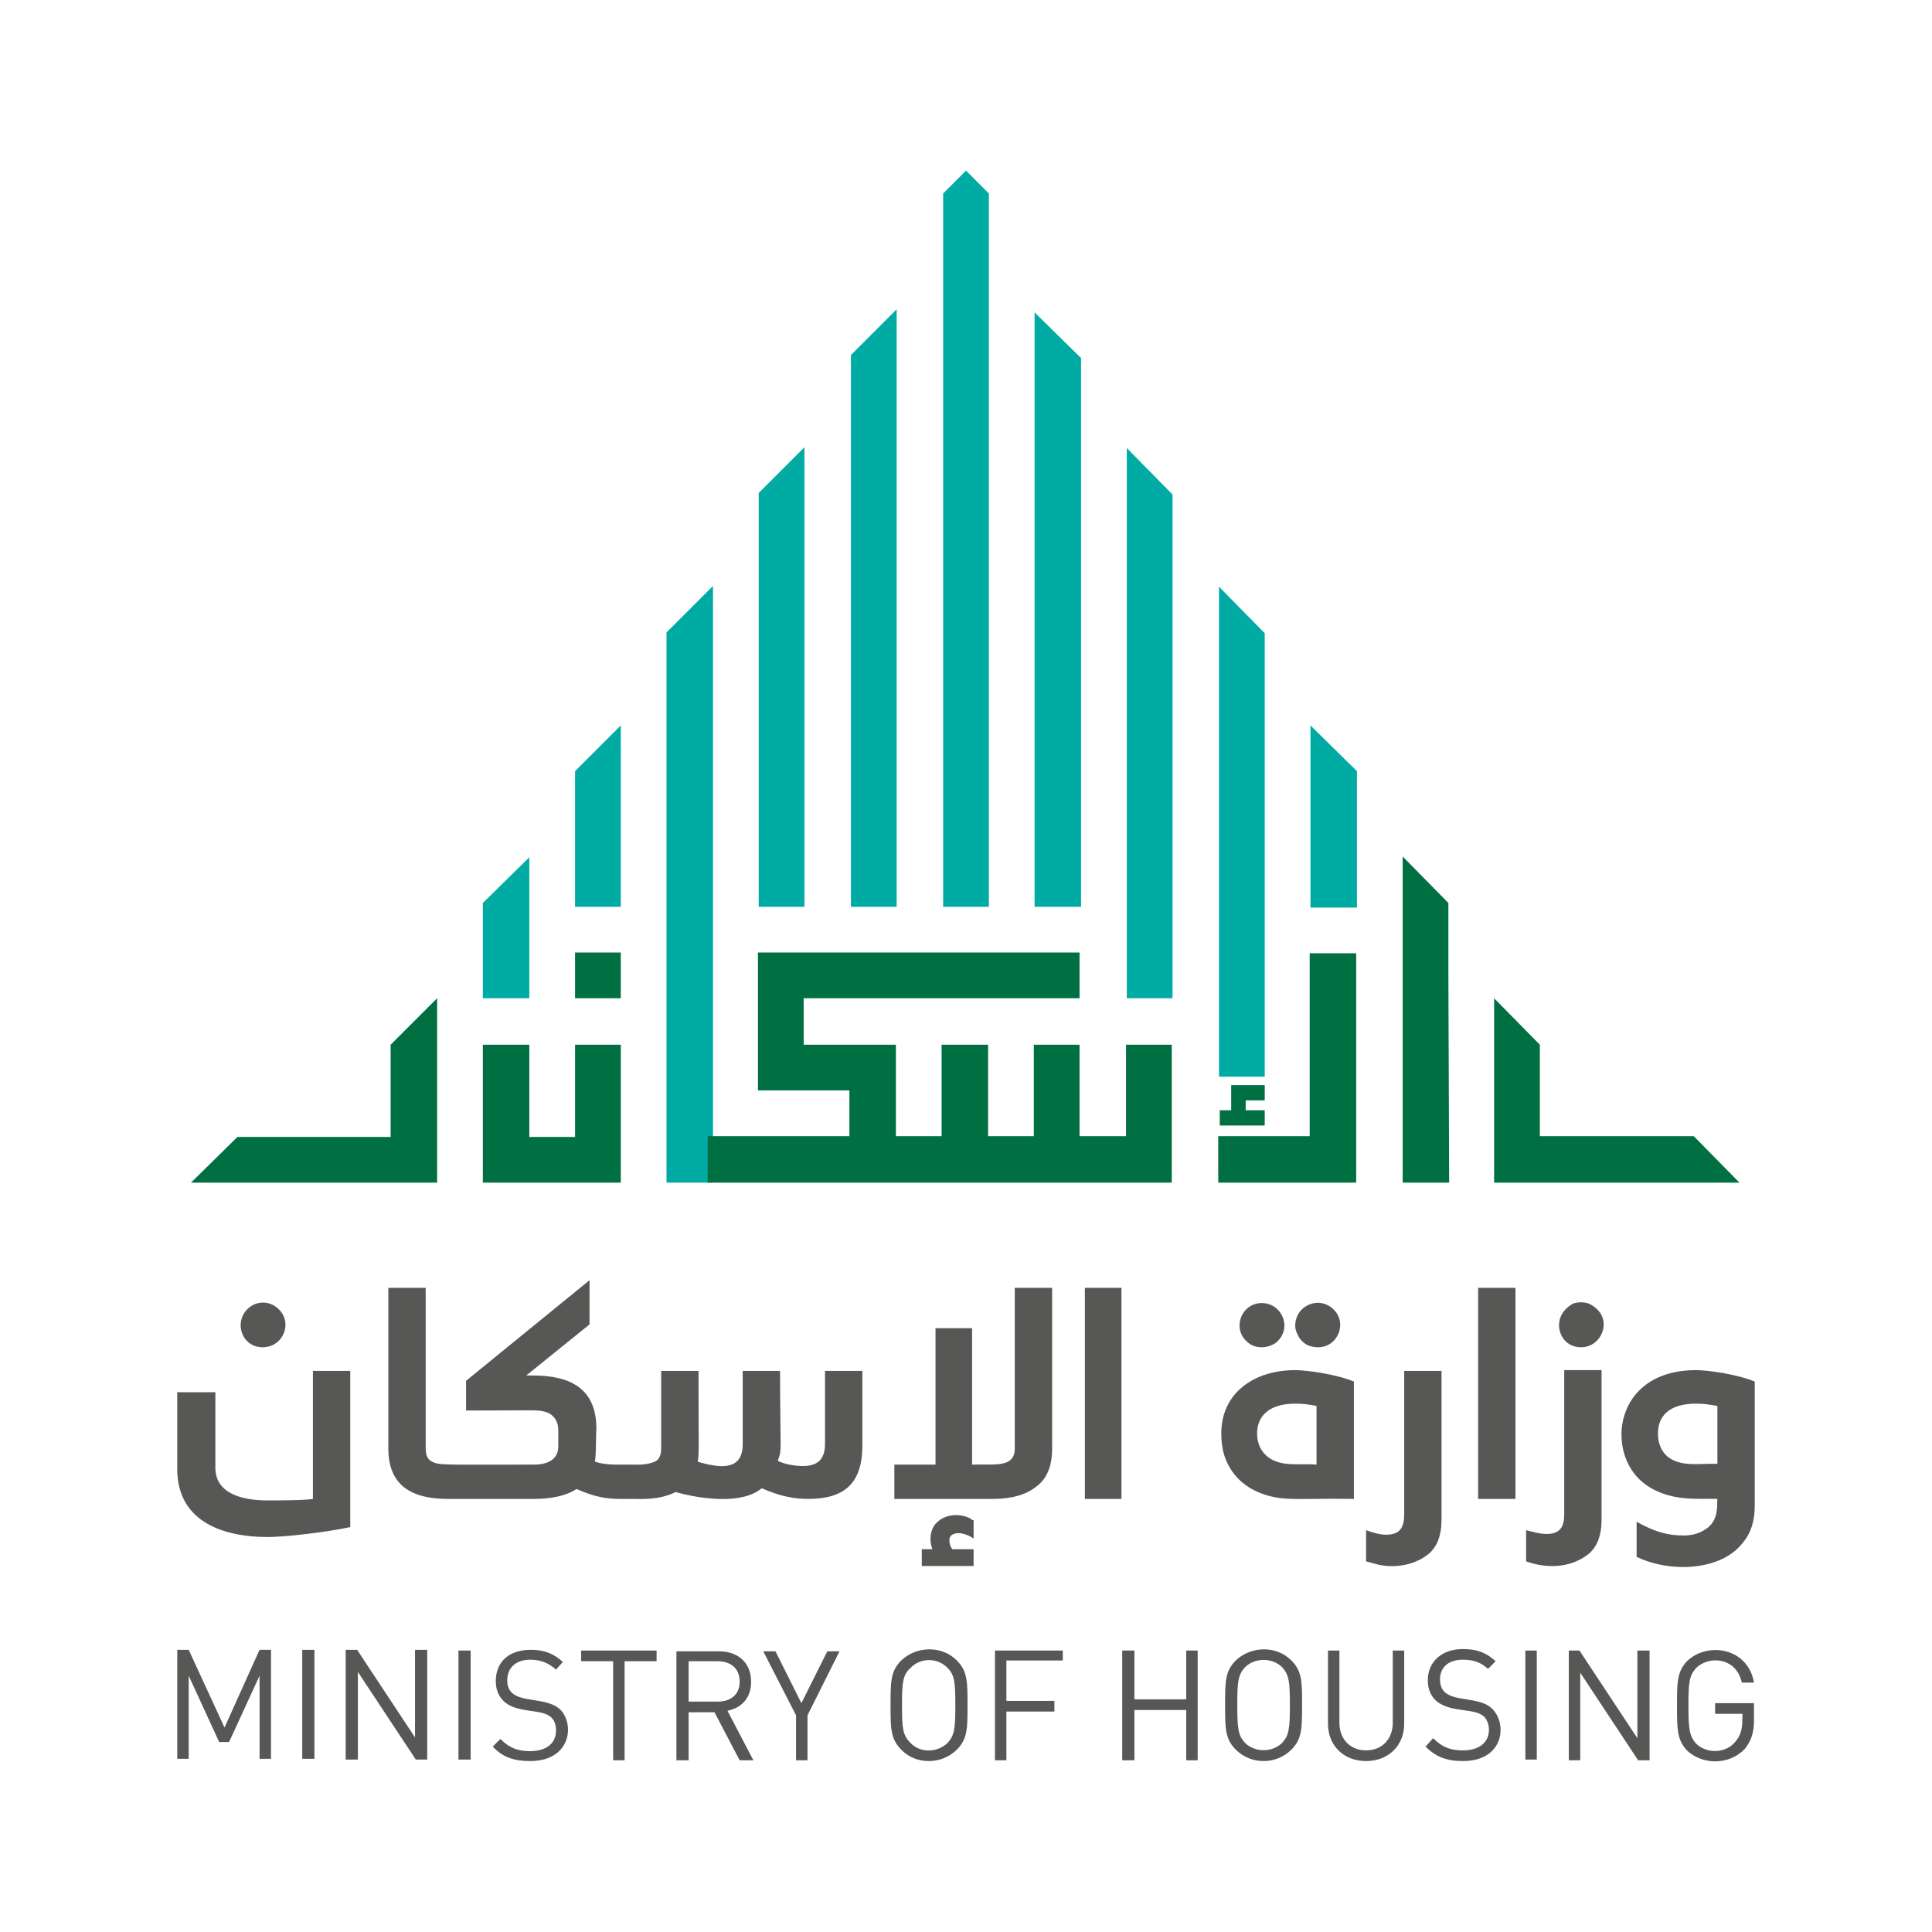 <svg xmlns="http://www.w3.org/2000/svg" xmlns:xlink="http://www.w3.org/1999/xlink" width="1080" height="1080" viewBox="0 0 1080 1080" xml:space="preserve"><desc>Created with Fabric.js 5.2.4</desc><defs></defs><rect x="0" y="0" width="100%" height="100%" fill="transparent"></rect><g transform="matrix(1 0 0 1 540 540)" id="798e7274-af4b-45ef-a2ec-8ca730d7da0b"><rect style="stroke: none; stroke-width: 1; stroke-dasharray: none; stroke-linecap: butt; stroke-dashoffset: 0; stroke-linejoin: miter; stroke-miterlimit: 4; fill: rgb(255,255,255); fill-rule: nonzero; opacity: 1; visibility: hidden;" vector-effect="non-scaling-stroke" x="-540" y="-540" rx="0" ry="0" width="1080" height="1080"></rect></g><g transform="matrix(1 0 0 1 540 540)" id="cadde7ec-d9e2-4ecf-953c-daf1741cd2e3"></g><g transform="matrix(4.26 0 0 4.26 540 540)"><g style="" vector-effect="non-scaling-stroke">		<g transform="matrix(1 0 0 1 -48.3 1.23)"><path style="stroke: none; stroke-width: 1; stroke-dasharray: none; stroke-linecap: butt; stroke-dashoffset: 0; stroke-linejoin: miter; stroke-miterlimit: 4; fill: rgb(0,111,66); fill-rule: nonzero; opacity: 1;" vector-effect="non-scaling-stroke" transform=" translate(-55.2, -105.6)" d="M 52.2 102.6 L 58.2 102.6 L 58.2 108.6 L 52.2 108.6 z" stroke-linecap="round"></path></g>		<g transform="matrix(1 0 0 1 0 -56.07)"><linearGradient id="SVGID_g1_6" gradientUnits="objectBoundingBox" gradientTransform="matrix(0 90.71 -5.67 0 103.47 24.18)" x1="0" y1="0" x2="1" y2="0"><stop offset="0%" style="stop-color:rgb(0,171,163);stop-opacity: 1"></stop><stop offset="100%" style="stop-color:rgb(3,108,60);stop-opacity: 1"></stop></linearGradient><path style="stroke: none; stroke-width: 1; stroke-dasharray: none; stroke-linecap: butt; stroke-dashoffset: 0; stroke-linejoin: miter; stroke-miterlimit: 4; fill: url(#SVGID_g1_6); fill-rule: nonzero; opacity: 1;" vector-effect="non-scaling-stroke" transform=" translate(-103.5, -48.3)" d="M 103.5 0 L 100.5 3 L 100.5 96.6 L 106.5 96.6 L 106.5 3 z" stroke-linecap="round"></path></g>		<g transform="matrix(1 0 0 1 12.05 -46.77)"><linearGradient id="SVGID_g2_7" gradientUnits="objectBoundingBox" gradientTransform="matrix(0 86.72 -6.71 0 115.54 27.36)" x1="0" y1="0" x2="1" y2="0"><stop offset="0%" style="stop-color:rgb(0,171,163);stop-opacity: 1"></stop><stop offset="100%" style="stop-color:rgb(3,108,60);stop-opacity: 1"></stop></linearGradient><path style="stroke: none; stroke-width: 1; stroke-dasharray: none; stroke-linecap: butt; stroke-dashoffset: 0; stroke-linejoin: miter; stroke-miterlimit: 4; fill: url(#SVGID_g2_7); fill-rule: nonzero; opacity: 1;" vector-effect="non-scaling-stroke" transform=" translate(-115.55, -57.6)" d="M 112.5 18.6 L 112.5 96.6 L 118.6 96.6 L 118.6 24.6 z" stroke-linecap="round"></path></g>		<g transform="matrix(1 0 0 1 36.2 -17.62)"><linearGradient id="SVGID_g3_8" gradientUnits="objectBoundingBox" gradientTransform="matrix(0 123.81 -11.63 0 139.69 20.07)" x1="0" y1="0" x2="1" y2="0"><stop offset="0%" style="stop-color:rgb(0,171,163);stop-opacity: 1"></stop><stop offset="75%" style="stop-color:rgb(3,108,60);stop-opacity: 1"></stop></linearGradient><path style="stroke: none; stroke-width: 1; stroke-dasharray: none; stroke-linecap: butt; stroke-dashoffset: 0; stroke-linejoin: miter; stroke-miterlimit: 4; fill: url(#SVGID_g3_8); fill-rule: nonzero; opacity: 1;" vector-effect="non-scaling-stroke" transform=" translate(-139.7, -86.75)" d="M 136.7 54.6 L 136.7 118.9 L 142.7 118.9 L 142.7 60.7 z" stroke-linecap="round"></path></g>		<g transform="matrix(1 0 0 1 48.25 -19.62)"><linearGradient id="SVGID_g4_9" gradientUnits="objectBoundingBox" gradientTransform="matrix(0 72.54 -18.36 0 151.76 38.76)" x1="0" y1="0" x2="1" y2="0"><stop offset="0%" style="stop-color:rgb(0,171,163);stop-opacity: 1"></stop><stop offset="100%" style="stop-color:rgb(3,108,60);stop-opacity: 1"></stop></linearGradient><path style="stroke: none; stroke-width: 1; stroke-dasharray: none; stroke-linecap: butt; stroke-dashoffset: 0; stroke-linejoin: miter; stroke-miterlimit: 4; fill: url(#SVGID_g4_9); fill-rule: nonzero; opacity: 1;" vector-effect="non-scaling-stroke" transform=" translate(-151.75, -84.75)" d="M 148.7 72.8 L 148.7 96.7 L 154.8 96.7 L 154.8 78.8 z" stroke-linecap="round"></path></g>		<g transform="matrix(1 0 0 1 -12.1 -46.97)"><linearGradient id="SVGID_g5_10" gradientUnits="objectBoundingBox" gradientTransform="matrix(0 87.16 -6.71 0 91.38 27.01)" x1="0" y1="0" x2="1" y2="0"><stop offset="0%" style="stop-color:rgb(0,171,163);stop-opacity: 1"></stop><stop offset="100%" style="stop-color:rgb(3,108,60);stop-opacity: 1"></stop></linearGradient><path style="stroke: none; stroke-width: 1; stroke-dasharray: none; stroke-linecap: butt; stroke-dashoffset: 0; stroke-linejoin: miter; stroke-miterlimit: 4; fill: url(#SVGID_g5_10); fill-rule: nonzero; opacity: 1;" vector-effect="non-scaling-stroke" transform=" translate(-91.4, -57.4)" d="M 88.4 96.6 L 94.4 96.6 L 94.4 18.2 L 88.4 24.2 z" stroke-linecap="round"></path></g>		<g transform="matrix(1 0 0 1 -24.2 -37.92)"><linearGradient id="SVGID_g6_11" gradientUnits="objectBoundingBox" gradientTransform="matrix(0 85.06 -8.51 0 79.31 28.69)" x1="0" y1="0" x2="1" y2="0"><stop offset="0%" style="stop-color:rgb(0,171,163);stop-opacity: 1"></stop><stop offset="100%" style="stop-color:rgb(3,108,60);stop-opacity: 1"></stop></linearGradient><path style="stroke: none; stroke-width: 1; stroke-dasharray: none; stroke-linecap: butt; stroke-dashoffset: 0; stroke-linejoin: miter; stroke-miterlimit: 4; fill: url(#SVGID_g6_11); fill-rule: nonzero; opacity: 1;" vector-effect="non-scaling-stroke" transform=" translate(-79.3, -66.45)" d="M 76.3 42.3 L 76.3 96.6 L 82.3 96.6 L 82.3 36.3 z" stroke-linecap="round"></path></g>		<g transform="matrix(1 0 0 1 -36.25 -10.72)"><linearGradient id="SVGID_g7_12" gradientUnits="objectBoundingBox" gradientTransform="matrix(0 87.68 -6.76 0 67.23 41.96)" x1="0" y1="0" x2="1" y2="0"><stop offset="0%" style="stop-color:rgb(0,171,163);stop-opacity: 1"></stop><stop offset="100%" style="stop-color:rgb(3,108,60);stop-opacity: 1"></stop></linearGradient><path style="stroke: none; stroke-width: 1; stroke-dasharray: none; stroke-linecap: butt; stroke-dashoffset: 0; stroke-linejoin: miter; stroke-miterlimit: 4; fill: url(#SVGID_g7_12); fill-rule: nonzero; opacity: 1;" vector-effect="non-scaling-stroke" transform=" translate(-67.25, -93.65)" d="M 64.2 60.6 L 64.2 132.8 L 70.3 132.8 L 70.3 54.5 z" stroke-linecap="round"></path></g>		<g transform="matrix(1 0 0 1 -48.3 -19.67)"><linearGradient id="SVGID_g8_13" gradientUnits="objectBoundingBox" gradientTransform="matrix(0 72.44 -18.37 0 55.21 38.76)" x1="0" y1="0" x2="1" y2="0"><stop offset="0%" style="stop-color:rgb(0,171,163);stop-opacity: 1"></stop><stop offset="100%" style="stop-color:rgb(3,108,60);stop-opacity: 1"></stop></linearGradient><path style="stroke: none; stroke-width: 1; stroke-dasharray: none; stroke-linecap: butt; stroke-dashoffset: 0; stroke-linejoin: miter; stroke-miterlimit: 4; fill: url(#SVGID_g8_13); fill-rule: nonzero; opacity: 1;" vector-effect="non-scaling-stroke" transform=" translate(-55.2, -84.7)" d="M 52.2 78.8 L 52.2 96.6 L 58.2 96.6 L 58.2 72.8 z" stroke-linecap="round"></path></g>		<g transform="matrix(1 0 0 1 -60.35 -5.02)"><linearGradient id="SVGID_g9_14" gradientUnits="objectBoundingBox" gradientTransform="matrix(0 78.62 -25.54 0 43.14 38.23)" x1="0" y1="0" x2="1" y2="0"><stop offset="0%" style="stop-color:rgb(0,171,163);stop-opacity: 1"></stop><stop offset="100%" style="stop-color:rgb(3,108,60);stop-opacity: 1"></stop></linearGradient><path style="stroke: none; stroke-width: 1; stroke-dasharray: none; stroke-linecap: butt; stroke-dashoffset: 0; stroke-linejoin: miter; stroke-miterlimit: 4; fill: url(#SVGID_g9_14); fill-rule: nonzero; opacity: 1;" vector-effect="non-scaling-stroke" transform=" translate(-43.15, -99.35)" d="M 40.1 96.1 L 40.1 108.6 L 46.2 108.6 L 46.2 90.1 z" stroke-linecap="round"></path></g>		<g transform="matrix(1 0 0 1 24.1 -31.87)"><linearGradient id="SVGID_g10_15" gradientUnits="objectBoundingBox" gradientTransform="matrix(0 89.49 -7.48 0 127.61 28.49)" x1="0" y1="0" x2="1" y2="0"><stop offset="0%" style="stop-color:rgb(0,171,163);stop-opacity: 1"></stop><stop offset="100%" style="stop-color:rgb(3,108,60);stop-opacity: 1"></stop></linearGradient><path style="stroke: none; stroke-width: 1; stroke-dasharray: none; stroke-linecap: butt; stroke-dashoffset: 0; stroke-linejoin: miter; stroke-miterlimit: 4; fill: url(#SVGID_g10_15); fill-rule: nonzero; opacity: 1;" vector-effect="non-scaling-stroke" transform=" translate(-127.6, -72.5)" d="M 124.6 36.4 L 124.6 108.6 L 130.6 108.6 L 130.6 42.5 z" stroke-linecap="round"></path></g>		<g transform="matrix(1 0 0 1 0 72.8)"><path style="stroke: none; stroke-width: 1; stroke-dasharray: none; stroke-linecap: butt; stroke-dashoffset: 0; stroke-linejoin: miter; stroke-miterlimit: 4; fill: rgb(87,87,86); fill-rule: nonzero; opacity: 1;" vector-effect="non-scaling-stroke" transform=" translate(-103.5, -177.17)" d="M 22.7 157.5 L 17.8 157.5 L 17.8 174.3 C 16.7 174.5 13 174.5 11.9 174.5 C 8.5 174.5 5 173.6 5 170.2 L 5 160.3 L -3.552713678800501e-15 160.3 L -3.552713678800501e-15 170.4 C -3.552713678800501e-15 176.9 5.4 179.3 11.9 179.3 C 14.1 179.3 19.4 178.7 22.7 178 z M 9.2 149.4 C 7.4 151.2 8.5 154.4 11.2 154.4 C 13.9 154.4 15.2 151.2 13.3 149.4 C 12.1 148.2 10.3 148.3 9.2 149.4 z M 85 167.1 C 85 169.9 83.1 170.3 80.3 169.8 Q 79.4 169.6 78.8 169.3 C 79.4 167.7 79.1 168.3 79.1 157.5 L 74.2 157.5 L 74.2 167.1 C 74.2 169.3 73.1 170.5 69.8 169.8 Q 69.6 169.8 69.4 169.7 Q 69.2 169.7 69 169.6 Q 68.8 169.6 68.6 169.5 Q 68.5 169.5 68.3 169.4 C 68.5 168.1 68.4 167.8 68.4 157.5 L 63.5 157.5 L 63.5 167.7 Q 63.5 169 62.7 169.4 C 61.5 169.9 60.3 169.8 59.7 169.8 L 57.6 169.8 C 56.7 169.8 55.6 169.7 54.8 169.4 C 55 168.2 54.9 166.9 55 164.9 C 54.9 159.8 51.6 158.1 46.6 158.1 L 45.8 158.1 L 54.1 151.4 L 54.1 145.6 L 37.9 158.8 L 37.9 162.7 C 47.1 162.7 47 162.6 48 162.8 C 49.1 163 50 163.8 50 165.3 L 50 167.4 C 50 169.2 48.5 169.8 46.8 169.8 C 34.4 169.8 34.5 169.9 33.4 169.4 Q 32.6 169 32.6 167.7 L 32.6 146.6 L 27.7 146.6 L 27.7 167.7 C 27.7 172.5 30.7 174.3 35.5 174.3 L 46.8 174.3 Q 50.4 174.3 52.4 173 C 54.9 174.1 56.4 174.3 58.2 174.3 L 59.7 174.3 C 60.7 174.3 63.2 174.5 65.4 173.4 C 68.6 174.3 74.1 175.1 76.7 172.9 C 79.2 174 81 174.3 82.8 174.3 C 87.5 174.3 89.9 172.3 89.9 167.3 L 89.9 157.5 L 85 157.5 z M 114.8 167.7 L 114.8 146.6 L 109.9 146.6 L 109.9 167.7 C 109.9 170.3 107.1 169.7 104.3 169.8 L 104.3 151.9 L 99.5 151.9 L 99.5 169.8 L 94.1 169.8 L 94.1 174.3 L 107 174.3 Q 110.7 174.3 112.7 172.7 Q 114.8 171.2 114.8 167.7 z M 99.9 177.2 C 98.8 178 98.6 179.7 99.1 180.9 L 97.7 180.9 L 97.7 183.1 L 104.5 183.1 L 104.5 180.9 L 101.7 180.9 C 101.3 180.4 101.1 179.3 101.7 179 C 102.5 178.5 103.8 179 104.5 179.5 L 104.5 177.1 Q 104.4 177.1 104.2 177 Q 104.1 176.9 104 176.8 Q 103.8 176.8 103.7 176.7 Q 103.5 176.6 103.4 176.6 C 102.1 176.2 100.7 176.5 99.9 177.2 z M 119.1 146.6 L 123.9 146.6 L 123.9 174.3 L 119.1 174.3 z M 142.9 173.8 C 145.6 174.6 147.2 174.2 154.4 174.3 L 154.4 158.9 C 152 157.9 148.1 157.4 146.7 157.4 C 141.3 157.4 137 160.4 137 165.7 Q 137 168 137.8 169.6 C 138.8 171.7 140.6 173.1 142.9 173.8 z M 146.7 161.8 C 147.8 161.8 148.4 161.9 149.5 162.1 L 149.5 169.8 C 147.3 169.6 144.8 170.2 143 168.7 Q 141.7 167.6 141.7 165.7 C 141.7 163.5 143.2 161.8 146.7 161.8 z M 140.3 153.6 Q 140.7 154 141.2 154.2 Q 141.7 154.4 142.3 154.4 Q 142.9 154.4 143.4 154.2 Q 144 154 144.4 153.6 C 146.3 151.7 144.9 148.6 142.3 148.6 C 139.7 148.6 138.4 151.8 140.3 153.6 z M 146.7 151.6 Q 146.7 152.1 147 152.7 Q 147.2 153.2 147.6 153.6 Q 148 154 148.5 154.2 Q 149.1 154.4 149.7 154.4 C 152.3 154.4 153.6 151.2 151.7 149.4 C 149.8 147.6 146.7 148.9 146.7 151.6 z M 164.1 181.6 Q 165.9 180.2 165.9 177 L 165.9 157.5 L 161 157.5 L 161 176.3 C 161 178 160.5 179 158.6 179 C 157.8 179 156.8 178.7 156 178.4 L 156 182.5 Q 156.7 182.7 157.5 182.9 C 159.5 183.4 162.2 183.1 164.1 181.6 z M 170.7 146.6 L 175.6 146.6 L 175.6 174.3 L 170.7 174.3 z M 186.9 177 L 186.9 157.4 L 182 157.4 L 182 176.3 C 182 177.9 181.5 178.9 179.7 178.9 C 178.8 178.9 177.8 178.6 177 178.4 L 177 182.5 C 180.4 183.7 183.3 183 185.1 181.6 Q 186.9 180.2 186.9 177 z M 182.2 149.4 C 180.4 151.2 181.5 154.4 184.2 154.4 C 186.8 154.4 188.2 151.2 186.3 149.4 Q 185.9 149 185.3 148.7 Q 184.8 148.5 184.2 148.5 Q 183.6 148.5 183.1 148.7 Q 182.6 149 182.2 149.4 z M 199.3 157.4 C 188.4 157.4 187.4 168.3 192.4 172.2 C 195.7 174.8 199.8 174.2 202.1 174.3 C 202 174.7 202.4 176.9 200.8 178.1 Q 199.5 179.1 197.7 179.1 C 195.7 179.1 194 178.7 191.5 177.3 L 191.5 181.9 C 195.2 183.7 200.6 183.8 203.9 181.5 Q 205.2 180.6 206.1 179.1 Q 207 177.5 207 175.2 L 207 158.9 C 204.6 157.9 200.7 157.4 199.3 157.4 z M 202.1 169.7 C 199.9 169.6 197.3 170.2 195.5 168.7 Q 194.3 167.6 194.3 165.7 C 194.3 163.5 195.7 161.8 199.3 161.8 C 200.4 161.8 200.9 161.9 202.1 162.1 C 202.1 162.1 202.1 169.7 202.1 169.7 z M 6.2 204.3 L 1.5 194.1 L 1.687538997430238e-14 194.1 L 1.687538997430238e-14 208.4 L 1.5 208.4 L 1.5 197.5 L 5.5 206.2 L 6.8 206.2 L 10.8 197.5 L 10.8 208.4 L 12.3 208.4 L 12.3 194.1 L 10.8 194.1 z M 16.4 194.1 L 18 194.1 L 18 208.4 L 16.4 208.4 z M 31.2 205.6 L 23.6 194.1 L 22.1 194.1 L 22.1 208.5 L 23.7 208.5 L 23.7 197 L 31.3 208.5 L 32.8 208.5 L 32.8 194.1 L 31.2 194.1 z M 36.9 194.2 L 38.5 194.2 L 38.5 208.5 L 36.9 208.5 z M 43.3 198.1 C 43.3 196.5 44.4 195.4 46.3 195.4 C 47.8 195.4 48.8 195.9 49.7 196.7 L 50.6 195.7 C 49.4 194.6 48.2 194.1 46.4 194.1 C 43.5 194.1 41.8 195.7 41.8 198.2 Q 41.8 199.9 42.9 200.9 C 45.3 203 49.7 201.1 49.7 204.7 C 49.7 206.4 48.4 207.4 46.3 207.4 C 44.7 207.4 43.6 207 42.4 205.8 L 41.4 206.8 C 42.7 208.2 44.2 208.7 46.3 208.7 C 51.8 208.7 52.2 203.6 50.1 201.8 C 47.9 200 43.3 201.5 43.3 198.1 z M 53 195.6 L 57.2 195.6 L 57.2 208.6 L 58.7 208.6 L 58.7 195.6 L 62.9 195.6 L 62.9 194.2 L 53 194.2 z M 75.3 198.3 C 75.3 195.8 73.6 194.3 71.1 194.3 L 65.5 194.3 L 65.5 208.6 L 67.1 208.6 L 67.1 202.3 L 70.5 202.3 L 73.8 208.6 L 75.6 208.6 L 72.2 202.1 C 74.1 201.7 75.3 200.4 75.3 198.3 z M 67.1 200.9 L 67.1 195.6 L 70.9 195.6 C 72.6 195.6 73.8 196.5 73.8 198.3 C 73.8 200 72.6 200.9 70.9 200.9 C 70.9 200.9 67.1 200.9 67.1 200.9 z M 81.9 201.1 L 78.5 194.3 L 76.9 194.3 L 81.2 202.7 L 81.2 208.6 L 82.7 208.6 L 82.7 202.7 L 86.9 194.3 L 85.3 194.3 z M 95 195.5 C 93.6 196.9 93.6 198.3 93.6 201.4 C 93.6 204.4 93.6 205.8 95 207.2 C 96.9 209.2 100.3 209.2 102.3 207.2 C 103.7 205.8 103.7 204.4 103.7 201.4 C 103.7 198.3 103.7 196.9 102.3 195.5 C 100.3 193.5 97 193.6 95 195.5 z M 101.1 206.3 C 99.8 207.6 97.5 207.7 96.2 206.3 C 95.2 205.3 95.1 204.4 95.1 201.4 C 95.1 198.4 95.2 197.4 96.2 196.5 C 97.5 195.1 99.8 195.1 101.1 196.5 C 102 197.4 102.1 198.4 102.1 201.4 C 102.1 204.4 102 205.3 101.1 206.3 z M 107.3 208.6 L 108.8 208.6 L 108.8 202.2 L 115.1 202.2 L 115.1 200.8 L 108.8 200.8 L 108.8 195.5 L 116.2 195.5 L 116.2 194.2 L 107.3 194.2 z M 132.4 200.6 L 125.6 200.6 L 125.6 194.2 L 124 194.2 L 124 208.6 L 125.6 208.6 L 125.6 202 L 132.4 202 L 132.4 208.6 L 133.9 208.6 L 133.9 194.2 L 132.4 194.2 z M 138.9 195.5 C 137.5 196.9 137.5 198.3 137.5 201.3 C 137.5 204.4 137.5 205.8 138.9 207.2 C 140.9 209.2 144.2 209.2 146.2 207.2 C 147.6 205.8 147.6 204.4 147.6 201.3 C 147.6 198.3 147.6 196.9 146.2 195.5 C 144.2 193.5 140.9 193.6 138.9 195.5 z M 145 206.3 C 143.7 207.6 141.4 207.6 140.1 206.3 C 139.2 205.3 139.1 204.4 139.1 201.3 C 139.1 198.3 139.2 197.4 140.1 196.4 C 141.4 195.1 143.7 195.1 145 196.4 C 145.9 197.4 146 198.3 146 201.3 C 146 204.4 145.9 205.3 145 206.3 z M 159.5 203.7 C 159.5 205.8 158.1 207.3 156 207.3 C 153.9 207.3 152.5 205.8 152.5 203.7 L 152.5 194.2 L 151 194.2 L 151 203.8 C 151 206.7 153.1 208.7 156 208.7 C 158.9 208.7 161 206.7 161 203.8 L 161 194.2 L 159.5 194.2 C 159.5 194.2 159.5 203.7 159.5 203.7 z M 165.7 198 C 165.7 196.4 166.8 195.4 168.7 195.4 C 170.2 195.4 171.1 195.8 172 196.6 L 173 195.6 C 171.8 194.5 170.6 194 168.7 194 C 165.9 194 164.1 195.7 164.1 198.1 Q 164.1 199.8 165.2 200.8 C 167.1 202.4 170.1 201.7 171.4 202.8 C 172.6 203.8 172.7 207.3 168.7 207.3 C 167.1 207.3 166 206.9 164.8 205.7 L 163.8 206.8 C 165.1 208.1 166.5 208.7 168.7 208.7 C 174.2 208.7 174.6 203.6 172.4 201.7 C 170.3 199.9 165.7 201.4 165.7 198 z M 176.9 194.2 L 178.4 194.2 L 178.4 208.5 L 176.9 208.5 z M 191.6 205.7 L 184 194.2 L 182.6 194.2 L 182.6 208.6 L 184.1 208.6 L 184.1 197.1 L 191.7 208.6 L 193.2 208.6 L 193.2 194.2 L 191.6 194.2 z M 201.8 202.5 L 205.4 202.5 C 205.3 203.4 205.6 204.8 204.5 206.1 C 203.3 207.7 200.7 207.8 199.3 206.4 C 198.4 205.4 198.3 204.4 198.3 201.4 C 198.3 198.4 198.4 197.5 199.3 196.5 C 201 194.8 204.6 195.1 205.3 198.4 L 206.9 198.4 C 206.1 193.8 200.8 193 198.1 195.6 C 196.8 197 196.8 198.4 196.8 201.4 C 196.8 204.5 196.8 205.9 198.1 207.3 C 200.1 209.2 203.6 209.3 205.7 207.1 C 206.5 206.1 206.9 205 206.9 203.4 L 206.9 201.1 L 201.8 201.1 C 201.8 201.1 201.8 202.4 201.8 202.5 z" stroke-linecap="round"></path></g>		<g transform="matrix(1 0 0 1 -0.1 7.03)"><path style="stroke: none; stroke-width: 1; stroke-dasharray: none; stroke-linecap: butt; stroke-dashoffset: 0; stroke-linejoin: miter; stroke-miterlimit: 4; fill: rgb(0,111,66); fill-rule: nonzero; opacity: 1;" vector-effect="non-scaling-stroke" transform=" translate(-103.4, -111.4)" d="M 58.2 132.8 L 58.2 114.7 L 52.2 114.7 L 52.2 126.8 L 46.2 126.8 L 46.2 114.7 L 40.1 114.7 L 40.1 132.8 z M 34.1 132.8 L 34.1 108.6 L 28 114.7 L 28 126.8 L 7.9 126.8 L 1.8 132.8 C 1.8 132.8 34.1 132.8 34.1 132.8 z M 166.8 105.6 L 166.8 96.1 L 160.8 90 L 160.8 132.8 L 166.9 132.8 z M 154.7 132.8 L 154.7 102.7 L 148.6 102.7 L 148.6 126.7 L 136.6 126.7 L 136.6 132.8 z M 124.5 114.7 L 124.5 126.7 L 118.4 126.7 L 118.4 114.7 L 112.4 114.7 L 112.4 126.7 L 106.4 126.7 L 106.4 114.7 L 100.3 114.7 L 100.3 126.7 L 94.3 126.7 L 94.3 114.7 L 93.7 114.7 L 82.2 114.7 L 82.2 108.6 L 118.4 108.6 L 118.4 102.6 L 76.2 102.6 L 76.2 120.7 L 88.2 120.7 L 88.2 126.7 L 69.6 126.7 L 69.6 132.8 L 130.5 132.8 L 130.5 114.7 C 130.5 114.7 124.5 114.7 124.5 114.7 z M 205 132.8 L 199 126.7 L 178.8 126.7 L 178.8 114.7 L 172.8 108.6 L 172.8 132.8 C 172.8 132.8 205 132.8 205 132.8 z" stroke-linecap="round"></path></g>		<g transform="matrix(1 0 0 1 36.25 18.28)"><path style="stroke: none; stroke-width: 1; stroke-dasharray: none; stroke-linecap: butt; stroke-dashoffset: 0; stroke-linejoin: miter; stroke-miterlimit: 4; fill: rgb(0,111,66); fill-rule: nonzero; opacity: 1;" vector-effect="non-scaling-stroke" transform=" translate(-139.75, -122.65)" d="M 142.7 123.3 L 140.2 123.3 L 140.2 122 L 142.7 122 L 142.7 120 L 138.3 120 L 138.3 123.3 L 136.8 123.3 L 136.8 125.3 L 142.7 125.3 z" stroke-linecap="round"></path></g></g></g></svg>